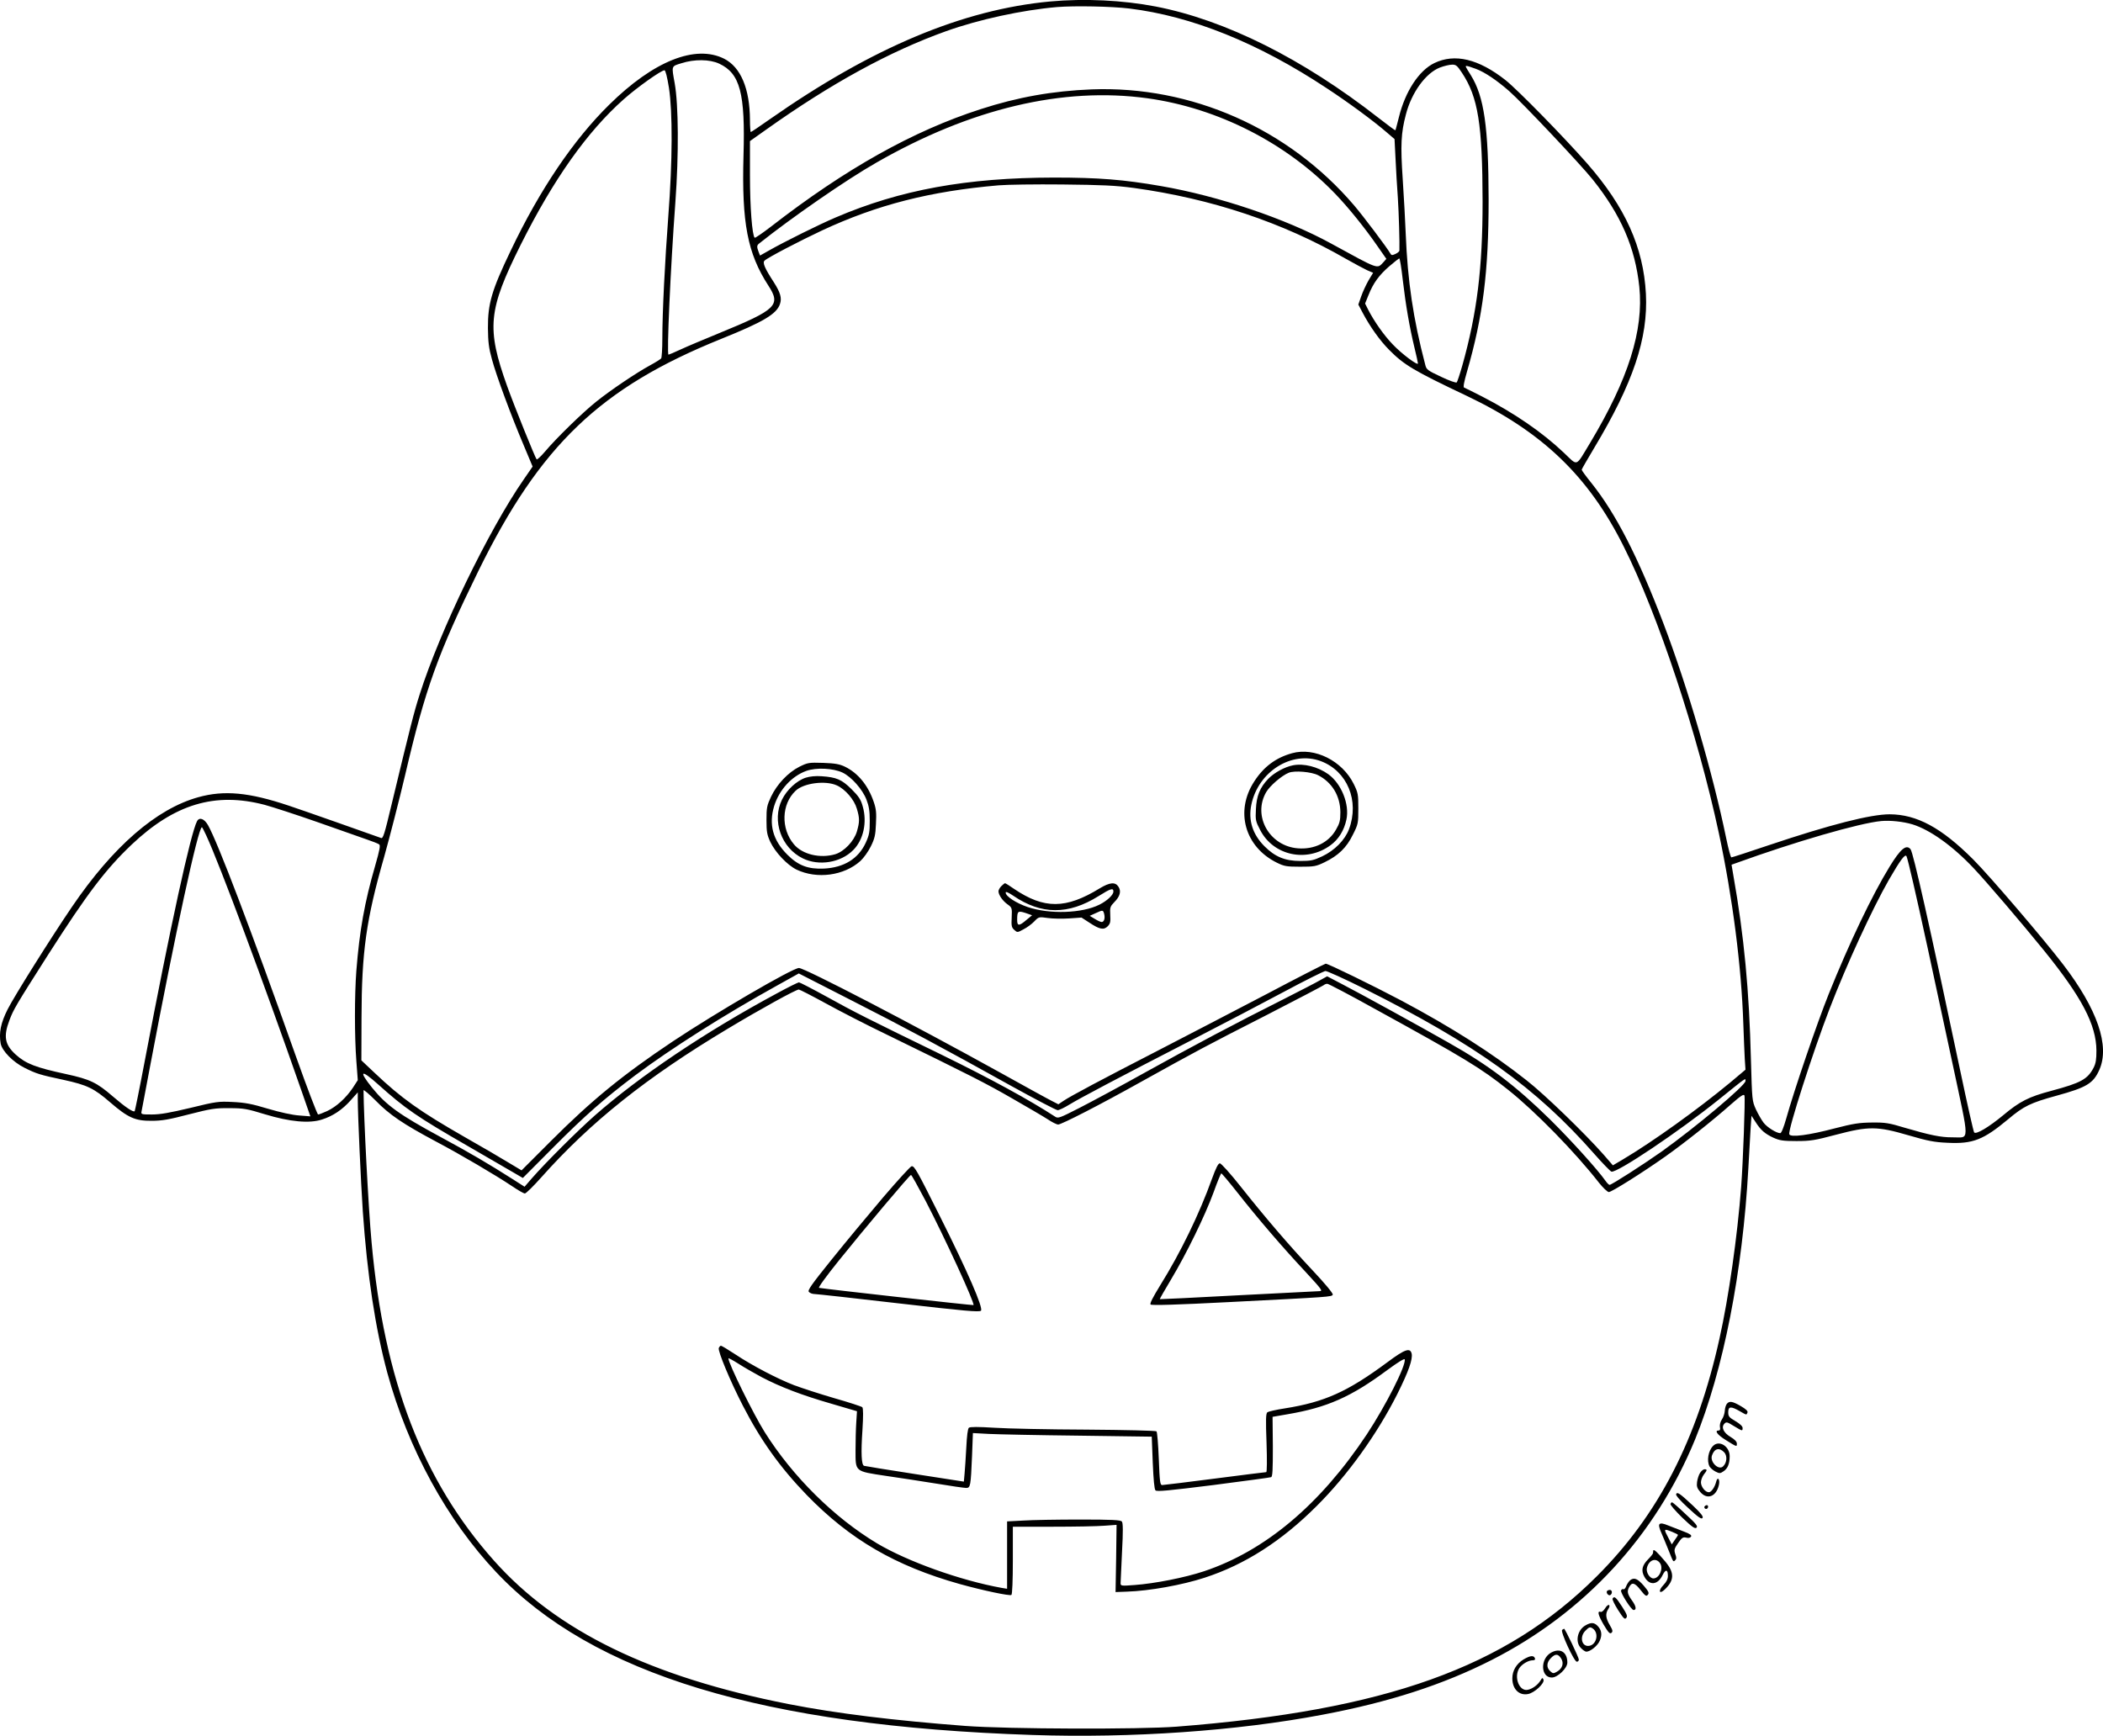 <?xml version="1.0" encoding="UTF-8"?>
<svg xmlns="http://www.w3.org/2000/svg" version="1.0" viewBox="0 0 1463.94 1208.488" preserveAspectRatio="xMidYMid meet">
  <g transform="translate(-261.938,1369.921) scale(0.1,-0.1)" fill="#000000" stroke="none">
    <path d="M9930 13689 c-610 -57 -1239 -321 -1952 -820 -69 -49 -129 -89 -132 -89 -3 0 -6 37 -6 83 -1 219 -64 368 -179 427 -200 101 -492 -15 -801 -320 -249 -245 -483 -591 -685 -1015 -133 -277 -160 -370 -159 -540 1 -97 6 -139 28 -218 31 -115 132 -388 221 -598 l62 -148 -64 -93 c-241 -348 -582 -1051 -722 -1493 -40 -124 -66 -228 -196 -768 -49 -205 -59 -238 -73 -232 -41 15 -565 200 -642 225 -277 93 -450 109 -630 59 -292 -81 -594 -343 -880 -764 -151 -222 -402 -623 -447 -712 -49 -97 -62 -165 -49 -239 10 -52 86 -129 166 -169 84 -42 108 -49 272 -84 164 -36 211 -58 325 -157 123 -106 173 -129 288 -128 73 0 122 9 260 45 153 39 181 44 280 43 100 0 123 -4 250 -43 172 -52 308 -65 396 -36 76 24 141 68 199 133 l50 56 0 -51 c0 -104 21 -566 35 -778 31 -444 87 -814 171 -1125 144 -527 416 -1025 758 -1387 670 -711 1859 -1071 3734 -1133 689 -23 1422 28 2017 141 463 87 840 209 1178 381 647 329 1140 864 1416 1535 197 483 331 1164 371 1888 6 110 13 237 16 283 l6 83 28 -43 c36 -57 65 -82 125 -110 43 -19 66 -23 160 -23 98 0 128 5 275 44 228 60 286 60 505 -4 134 -39 178 -48 271 -52 177 -9 250 20 424 165 107 90 154 113 336 163 208 57 255 85 297 179 75 167 -13 423 -252 735 -138 180 -512 617 -625 730 -222 222 -393 314 -582 315 -132 0 -412 -71 -841 -215 -139 -47 -256 -85 -261 -85 -5 0 -21 60 -36 133 -93 452 -269 1055 -437 1496 -178 466 -331 764 -501 977 -38 47 -68 88 -68 93 0 4 39 71 86 150 272 453 377 765 361 1075 -17 323 -144 604 -408 906 -157 179 -486 516 -570 582 -187 147 -352 187 -495 118 -107 -52 -202 -197 -246 -375 -13 -49 -23 -92 -25 -93 -1 -2 -54 37 -118 87 -526 411 -1065 681 -1551 775 -229 44 -494 57 -734 35z m550 -49 c435 -53 899 -240 1375 -555 151 -99 326 -228 416 -306 l56 -48 7 -138 c3 -76 11 -197 16 -270 7 -107 13 -316 11 -369 -1 -6 -13 -16 -28 -23 -22 -10 -28 -10 -35 3 -21 38 -188 260 -253 336 -456 534 -1132 833 -1825 807 -274 -11 -516 -54 -775 -138 -469 -151 -940 -415 -1458 -817 -60 -46 -111 -81 -114 -78 -18 17 -33 216 -33 432 l0 241 113 80 c453 322 861 545 1252 685 229 82 530 147 772 168 124 10 378 5 503 -10z m-2854 -384 c145 -68 182 -204 169 -641 -13 -468 28 -680 173 -904 89 -137 58 -167 -342 -331 -105 -43 -226 -94 -269 -114 -43 -20 -81 -36 -84 -36 -13 0 13 588 48 1065 24 329 22 673 -5 825 -22 123 -25 117 47 139 90 29 197 28 263 -3z m5170 -63 c113 -170 143 -361 144 -897 0 -462 -38 -774 -141 -1141 -17 -60 -35 -114 -39 -118 -4 -5 -53 12 -109 39 -94 44 -102 50 -110 83 -84 320 -123 584 -136 911 -3 85 -13 257 -21 382 -16 238 -12 321 22 450 39 152 138 289 237 327 29 11 66 20 84 20 27 1 36 -6 69 -56z m97 27 c62 -23 145 -79 232 -155 92 -81 495 -508 581 -615 198 -248 296 -474 325 -748 31 -302 -76 -642 -343 -1087 -103 -170 -82 -163 -182 -68 -151 143 -343 275 -570 392 -63 32 -119 60 -125 62 -7 3 0 40 20 109 112 388 151 697 151 1200 -1 507 -31 716 -124 866 -39 62 -40 64 -29 64 6 0 35 -9 64 -20z m-5617 -132 c26 -170 25 -510 -4 -888 -24 -320 -42 -673 -42 -860 0 -69 -4 -130 -8 -136 -4 -5 -38 -27 -77 -48 -97 -53 -274 -172 -375 -253 -93 -74 -278 -254 -357 -348 -28 -33 -54 -57 -58 -54 -10 11 -152 362 -205 509 -145 405 -133 530 94 985 229 457 462 786 716 1012 93 83 262 203 285 203 7 0 19 -47 31 -122z m3331 -73 c490 -68 967 -311 1308 -666 93 -97 205 -236 293 -363 l62 -89 -21 -24 c-45 -47 -26 -54 -364 131 -313 172 -784 331 -1185 400 -259 45 -431 59 -745 59 -606 -1 -1069 -85 -1519 -278 -113 -48 -355 -168 -464 -230 l-62 -35 -10 26 c-13 34 -13 45 4 58 223 178 605 443 816 563 657 377 1299 529 1887 448z m-97 -624 c544 -75 1038 -240 1479 -494 58 -33 124 -68 147 -79 l42 -18 -32 -53 c-17 -30 -40 -79 -51 -111 l-20 -57 30 -57 c50 -95 120 -194 185 -259 104 -105 171 -145 540 -320 525 -250 847 -558 1092 -1048 240 -477 515 -1307 663 -1998 95 -446 157 -926 170 -1327 3 -91 8 -199 10 -242 l5 -76 -107 -90 c-226 -187 -536 -410 -745 -534 l-71 -42 -65 75 c-129 146 -409 418 -536 517 -236 187 -520 368 -875 557 -191 101 -506 255 -523 255 -5 0 -193 -96 -416 -214 -224 -117 -562 -293 -752 -391 -387 -199 -609 -317 -659 -351 l-34 -23 -41 21 c-23 11 -185 100 -361 198 -608 337 -1364 730 -1404 730 -44 0 -579 -312 -878 -511 -350 -234 -564 -409 -846 -691 l-207 -207 -92 55 c-50 31 -186 110 -302 176 -316 181 -440 269 -631 450 l-90 85 1 294 c1 461 32 685 158 1124 40 143 106 400 146 570 140 600 226 840 510 1420 430 875 849 1276 1690 1615 293 118 386 173 409 243 14 41 3 79 -42 150 -65 100 -81 138 -65 152 20 20 246 138 400 210 384 179 753 273 1228 314 58 5 258 8 445 6 277 -3 369 -7 495 -24z m1874 -638 c21 -180 48 -334 81 -471 14 -57 25 -108 25 -113 0 -18 -115 68 -176 133 -61 63 -131 163 -172 244 l-20 40 23 57 c34 86 74 140 145 202 35 30 67 55 70 55 4 0 15 -66 24 -147z m-7923 -3657 c52 -14 219 -68 370 -121 150 -53 306 -108 344 -121 39 -13 76 -28 83 -33 11 -6 5 -37 -27 -149 -74 -255 -109 -453 -131 -731 -13 -172 -13 -458 0 -629 l10 -133 -35 -54 c-47 -70 -114 -131 -178 -161 -29 -13 -57 -24 -63 -24 -6 0 -75 181 -154 403 -318 895 -544 1490 -613 1612 -26 45 -60 57 -76 27 -44 -83 -184 -723 -365 -1675 -35 -186 -67 -341 -69 -344 -10 -9 -64 27 -150 101 -114 99 -161 121 -326 157 -213 46 -281 72 -352 136 -76 69 -87 126 -44 239 29 77 44 102 268 454 275 430 402 597 583 769 299 283 581 367 925 277z m11471 -136 c123 -38 280 -150 427 -306 87 -92 334 -381 488 -571 264 -326 365 -518 366 -698 0 -62 -4 -89 -20 -120 -42 -80 -88 -105 -293 -160 -159 -42 -221 -74 -337 -171 -98 -81 -187 -135 -201 -119 -5 6 -48 197 -96 425 -216 1025 -328 1523 -347 1547 -30 36 -70 2 -146 -122 -121 -197 -282 -534 -423 -885 -82 -204 -242 -673 -296 -867 -18 -63 -34 -103 -42 -103 -26 0 -92 41 -116 73 -14 18 -38 60 -53 92 -27 60 -27 62 -35 345 -12 485 -48 863 -122 1282 l-13 77 31 11 c411 149 860 279 1011 293 62 6 154 -4 217 -23z m-11877 -77 c92 -198 397 -1015 661 -1772 l64 -184 -77 6 c-47 3 -134 22 -218 47 -112 34 -161 43 -245 47 -100 5 -115 3 -295 -41 -143 -34 -210 -46 -268 -46 -75 0 -77 1 -72 23 2 12 30 155 60 317 173 915 334 1660 360 1660 2 0 16 -26 30 -57z m11883 -333 c50 -217 130 -584 271 -1245 124 -583 124 -522 1 -524 -78 -1 -159 16 -329 66 -112 34 -137 38 -231 37 -89 -1 -128 -7 -260 -41 -178 -47 -306 -64 -315 -41 -11 27 166 578 280 873 121 314 297 695 414 900 80 138 112 181 122 163 4 -7 25 -92 47 -188z m-3822 -734 c777 -389 1197 -690 1602 -1151 58 -66 112 -121 119 -123 39 -10 471 280 746 501 201 162 187 152 187 130 0 -31 -347 -322 -585 -492 -126 -89 -347 -231 -361 -231 -5 0 -18 13 -29 29 -55 78 -240 283 -386 427 -242 237 -425 376 -709 536 -191 109 -628 349 -739 406 l-103 54 -47 -26 c-25 -15 -136 -72 -246 -128 -339 -170 -646 -333 -970 -513 -170 -95 -377 -206 -459 -248 -141 -72 -151 -76 -172 -62 -176 115 -453 266 -782 427 -522 254 -621 304 -808 408 -100 55 -187 100 -193 100 -6 0 -75 -34 -152 -76 -498 -268 -955 -575 -1269 -851 -124 -110 -339 -324 -438 -437 l-51 -59 -83 53 c-163 104 -306 188 -503 294 -287 155 -376 220 -475 342 -97 121 -78 131 41 24 190 -170 268 -224 629 -432 129 -75 267 -155 307 -178 l72 -42 213 214 c221 222 352 337 571 502 246 184 618 420 979 620 l158 88 352 -180 c376 -191 652 -339 1132 -606 165 -91 308 -166 318 -166 10 0 46 17 80 38 75 46 346 189 853 450 204 105 492 256 640 335 149 80 280 145 291 146 12 0 134 -55 270 -123z m78 -143 c619 -340 736 -411 926 -563 187 -149 463 -431 630 -645 29 -36 59 -65 69 -65 19 0 234 135 391 246 125 88 330 250 456 362 73 64 93 77 97 63 6 -24 -10 -462 -23 -634 -26 -343 -87 -771 -151 -1057 -156 -704 -426 -1228 -854 -1655 -634 -634 -1472 -934 -2925 -1047 -258 -20 -1174 -17 -1470 5 -499 38 -898 87 -1230 152 -960 189 -1615 508 -2052 999 -497 558 -765 1255 -852 2216 -22 236 -55 877 -56 1058 0 7 37 -24 83 -70 97 -100 194 -165 417 -284 176 -93 419 -236 537 -315 40 -27 78 -49 86 -49 8 0 60 51 116 114 343 385 733 696 1298 1034 223 134 473 272 493 272 6 0 90 -43 185 -95 96 -53 294 -155 442 -226 567 -277 674 -331 858 -437 105 -60 216 -125 247 -145 31 -21 64 -37 73 -37 24 0 296 140 575 296 387 215 454 251 872 464 216 111 397 206 403 211 5 5 16 9 24 9 8 0 159 -79 335 -177z M11613 8455 c-112 -31 -197 -94 -263 -197 -135 -207 -65 -455 158 -565 51 -25 67 -28 162 -28 97 0 110 2 170 31 95 46 153 101 197 192 37 73 38 80 38 182 0 99 -2 110 -32 171 -80 162 -273 258 -430 214z m201 -55 c184 -69 270 -276 196 -474 -29 -76 -100 -148 -187 -189 -60 -28 -78 -32 -153 -32 -105 0 -175 29 -248 102 -83 83 -114 181 -92 289 48 232 282 379 484 304z M11620 8371 c-57 -11 -130 -51 -171 -93 -59 -61 -83 -120 -87 -213 -4 -75 -2 -84 30 -145 92 -178 323 -228 490 -105 56 41 94 103 110 178 23 107 -35 250 -126 316 -73 52 -171 77 -246 62z m175 -69 c98 -50 154 -145 155 -257 0 -59 -5 -78 -30 -121 -51 -91 -152 -140 -265 -131 -199 15 -318 226 -221 392 26 44 107 114 156 134 40 17 159 7 205 -17z M8184 8361 c-79 -40 -156 -122 -197 -208 -29 -62 -32 -77 -32 -163 0 -82 4 -103 27 -153 35 -73 117 -160 182 -192 142 -68 331 -43 445 60 22 20 55 66 72 101 27 54 33 79 36 157 4 76 2 103 -16 155 -39 114 -109 199 -199 243 -37 18 -68 24 -152 27 -101 3 -107 2 -166 -27z m301 -41 c61 -29 139 -117 166 -188 17 -44 23 -78 23 -147 0 -78 -3 -98 -28 -153 -51 -111 -151 -173 -291 -180 -110 -5 -179 21 -255 97 -101 101 -130 211 -92 337 35 114 122 209 224 246 70 25 188 19 253 -12z M8229 8285 c-63 -20 -132 -84 -166 -153 -72 -147 -5 -336 145 -409 112 -55 264 -30 351 58 71 71 98 194 66 304 -13 48 -28 70 -78 120 -68 67 -104 83 -209 90 -40 3 -80 -1 -109 -10z m216 -54 c58 -26 121 -99 139 -162 20 -66 20 -92 0 -160 -20 -66 -88 -138 -150 -157 -105 -31 -229 -2 -288 69 -92 109 -87 280 12 373 57 54 208 73 287 37z M9590 7530 c-11 -11 -20 -27 -20 -36 0 -25 29 -67 63 -91 31 -22 32 -25 29 -91 -3 -59 -1 -70 18 -87 21 -19 22 -19 64 4 24 12 58 37 75 55 31 32 32 33 94 24 34 -5 101 -6 149 -3 l86 6 54 -35 c72 -48 101 -53 128 -26 18 18 21 31 18 79 -3 53 0 60 28 89 40 40 50 76 29 108 -22 34 -60 31 -131 -12 -235 -144 -386 -145 -596 -3 -31 22 -59 39 -62 39 -4 0 -15 -9 -26 -20z m780 -38 c0 -23 -43 -64 -97 -91 -121 -61 -347 -68 -499 -17 -82 28 -154 75 -154 101 0 9 19 1 53 -22 195 -133 383 -134 593 -3 86 54 104 59 104 32z m-606 -198 c-50 -43 -64 -43 -64 0 0 62 5 66 58 49 l46 -16 -40 -33z m542 41 c7 -30 -1 -55 -18 -55 -7 0 -29 10 -48 22 l-35 21 40 18 c52 24 53 24 61 -6z M11056 5492 c-88 -245 -218 -513 -360 -741 -52 -85 -74 -127 -67 -134 7 -7 183 -2 548 17 705 36 714 36 720 52 3 8 -55 78 -136 164 -173 184 -335 374 -505 588 -71 90 -136 162 -145 162 -11 0 -27 -31 -55 -108z m180 -99 c141 -179 308 -374 468 -545 119 -129 126 -138 99 -138 -15 -1 -271 -14 -568 -29 -297 -16 -541 -28 -542 -27 -2 1 34 63 78 137 108 180 237 445 296 606 26 73 51 133 54 133 4 0 56 -62 115 -137z M8767 5363 c-102 -120 -263 -314 -357 -431 -141 -175 -170 -216 -160 -227 7 -8 24 -15 39 -15 14 0 278 -29 586 -65 460 -53 562 -62 573 -51 18 18 -95 277 -285 656 -160 320 -177 350 -197 350 -8 0 -97 -98 -199 -217z m296 -25 c135 -260 344 -714 333 -725 -3 -3 -1017 110 -1075 120 -8 1 50 81 141 194 175 218 490 592 499 592 4 1 49 -81 102 -181z M7623 4314 c-8 -20 81 -234 168 -402 124 -241 260 -431 444 -621 301 -310 617 -494 1065 -620 166 -46 347 -84 360 -76 6 4 10 103 10 241 l0 234 278 0 c152 0 315 3 361 7 l83 6 -3 -234 -4 -234 80 3 c155 5 384 46 540 97 280 91 535 254 781 500 214 213 420 500 560 778 79 158 109 244 100 283 -11 42 -47 30 -169 -61 -277 -205 -436 -277 -713 -321 -60 -9 -115 -22 -122 -27 -11 -9 -12 -51 -6 -214 4 -120 3 -203 -2 -203 -5 0 -167 -20 -359 -45 -193 -25 -357 -45 -366 -45 -14 0 -17 25 -23 183 -4 100 -11 186 -16 191 -5 5 -219 10 -487 12 -263 1 -552 7 -642 13 -111 7 -169 7 -177 0 -8 -6 -14 -57 -18 -137 -4 -70 -9 -152 -12 -182 l-5 -56 -342 53 c-188 29 -347 55 -353 57 -18 7 -22 88 -11 249 6 98 6 152 -1 159 -5 5 -93 34 -195 63 -103 30 -228 71 -279 90 -117 45 -291 136 -410 215 -50 33 -95 60 -100 60 -5 0 -11 -7 -15 -16z m297 -202 c131 -69 280 -126 488 -186 l177 -52 -5 -79 c-3 -44 -5 -131 -5 -192 0 -152 -7 -146 211 -179 93 -13 251 -38 352 -54 101 -17 194 -30 207 -30 30 0 32 12 41 224 l6 158 112 -6 c61 -3 341 -9 622 -12 l511 -7 7 -181 c5 -118 11 -185 19 -193 9 -10 97 -1 402 37 215 28 396 52 403 55 10 4 12 51 12 212 l-2 208 104 18 c277 47 443 121 695 308 75 55 119 82 121 74 10 -42 -132 -322 -264 -522 -325 -490 -708 -811 -1133 -953 -132 -44 -344 -86 -485 -96 -90 -7 -96 -6 -96 12 0 10 5 108 10 218 8 147 7 202 -1 212 -9 11 -67 14 -293 14 -154 0 -332 -3 -393 -7 l-113 -6 0 -235 0 -234 -37 6 c-288 52 -654 183 -868 310 -297 178 -586 463 -782 774 -78 124 -253 479 -253 514 0 4 30 -12 68 -36 37 -24 110 -66 162 -94z M14640 3925 c-7 -9 -13 -30 -14 -48 -1 -17 -9 -44 -20 -60 -11 -16 -16 -37 -14 -52 4 -17 1 -25 -8 -25 -32 0 -10 -30 48 -66 80 -50 78 -49 78 -25 0 13 -15 29 -44 46 -49 29 -67 68 -42 93 13 13 20 11 65 -17 60 -36 61 -37 61 -13 0 11 -19 29 -50 47 -44 26 -50 33 -50 62 0 41 18 43 79 8 51 -29 47 -29 55 -10 4 10 -11 24 -47 45 -59 34 -79 37 -97 15z M14545 3633 c-34 -33 -46 -104 -25 -144 6 -10 24 -26 41 -35 28 -14 33 -14 55 1 30 19 44 53 44 106 0 69 -73 114 -115 72z m76 -44 c23 -23 21 -72 -6 -98 -31 -32 -95 30 -78 76 17 48 50 56 84 22z M14454 3445 c-9 -13 -18 -42 -21 -63 -4 -31 0 -44 22 -70 48 -57 112 -33 130 49 9 40 -10 61 -19 22 -10 -39 -34 -73 -51 -73 -25 0 -55 38 -55 69 0 15 9 40 20 54 24 30 25 37 5 37 -8 0 -22 -11 -31 -25z M14287 3296 c-3 -8 30 -46 85 -96 70 -65 92 -80 99 -69 7 10 -10 32 -68 87 -92 86 -109 97 -116 78z M14248 3228 c-2 -6 34 -48 81 -94 69 -66 89 -80 100 -71 11 10 -2 27 -75 94 -48 46 -91 83 -95 83 -4 0 -9 -5 -11 -12z M14485 3211 c-6 -11 9 -23 19 -14 9 9 7 23 -3 23 -6 0 -12 -4 -16 -9z M14172 3088 c-7 -7 -3 -27 15 -67 13 -31 36 -85 50 -121 31 -78 30 -77 44 -63 9 9 9 20 0 43 -9 29 -7 37 20 76 26 38 34 43 56 38 16 -4 28 -2 34 7 6 10 -7 19 -49 35 -31 12 -80 31 -108 42 -36 15 -54 18 -62 10z m88 -54 c22 -9 40 -18 40 -21 0 -3 -10 -19 -22 -35 l-21 -31 -23 44 c-35 66 -34 67 26 43z M14128 2904 c0 -5 -2 -13 -2 -19 -1 -5 -16 -24 -33 -41 -43 -43 -51 -79 -27 -122 35 -64 93 -59 127 11 21 43 37 40 37 -6 0 -21 -10 -41 -31 -63 -38 -39 -30 -68 8 -32 68 64 70 117 5 195 -55 65 -81 90 -84 77z m48 -89 c24 -37 -6 -105 -47 -105 -26 0 -53 44 -45 74 14 56 64 73 92 31z M13968 2698 c-9 -7 -22 -26 -28 -41 -5 -16 -15 -25 -20 -22 -6 3 -13 -1 -16 -9 -6 -15 71 -136 87 -136 22 0 18 26 -10 65 -33 46 -37 65 -21 94 19 37 39 32 79 -19 33 -42 41 -47 51 -34 11 12 6 23 -27 62 -43 50 -68 61 -95 40z M13806 2622 c-8 -13 11 -35 23 -28 16 10 14 36 -3 36 -8 0 -17 -4 -20 -8z M13845 2570 c-4 -6 14 -42 38 -80 38 -59 47 -68 57 -55 10 12 5 26 -30 80 -42 65 -53 74 -65 55z M13793 2502 c-10 -16 -23 -27 -30 -25 -26 9 -20 -19 18 -86 34 -57 44 -69 56 -60 11 10 9 19 -12 55 -29 49 -31 80 -10 111 9 14 11 24 5 28 -5 3 -18 -7 -27 -23z M13658 2384 c-58 -31 -76 -117 -33 -159 13 -14 30 -25 37 -25 28 0 80 42 94 77 18 41 12 75 -16 103 -24 24 -45 25 -82 4z m48 -22 c49 -33 26 -122 -32 -122 -46 0 -58 66 -19 105 26 27 33 29 51 17z M13494 2352 c-15 -9 83 -222 102 -222 8 0 14 7 14 15 0 14 -96 215 -103 215 -1 0 -7 -4 -13 -8z M13418 2194 c-78 -42 -75 -174 4 -174 40 0 108 65 108 104 0 73 -50 104 -112 70z m68 -40 c22 -33 10 -72 -28 -93 -24 -14 -28 -14 -47 3 -28 25 -26 61 4 91 31 32 50 31 71 -1z M13225 2146 c-50 -31 -78 -78 -78 -132 0 -74 47 -121 109 -109 45 8 117 75 108 100 -6 15 -9 15 -21 -6 -19 -30 -53 -56 -86 -64 -61 -16 -102 88 -61 151 19 28 63 54 93 54 14 0 19 5 15 15 -9 21 -33 18 -79 -9z"></path>
  </g>
</svg>

